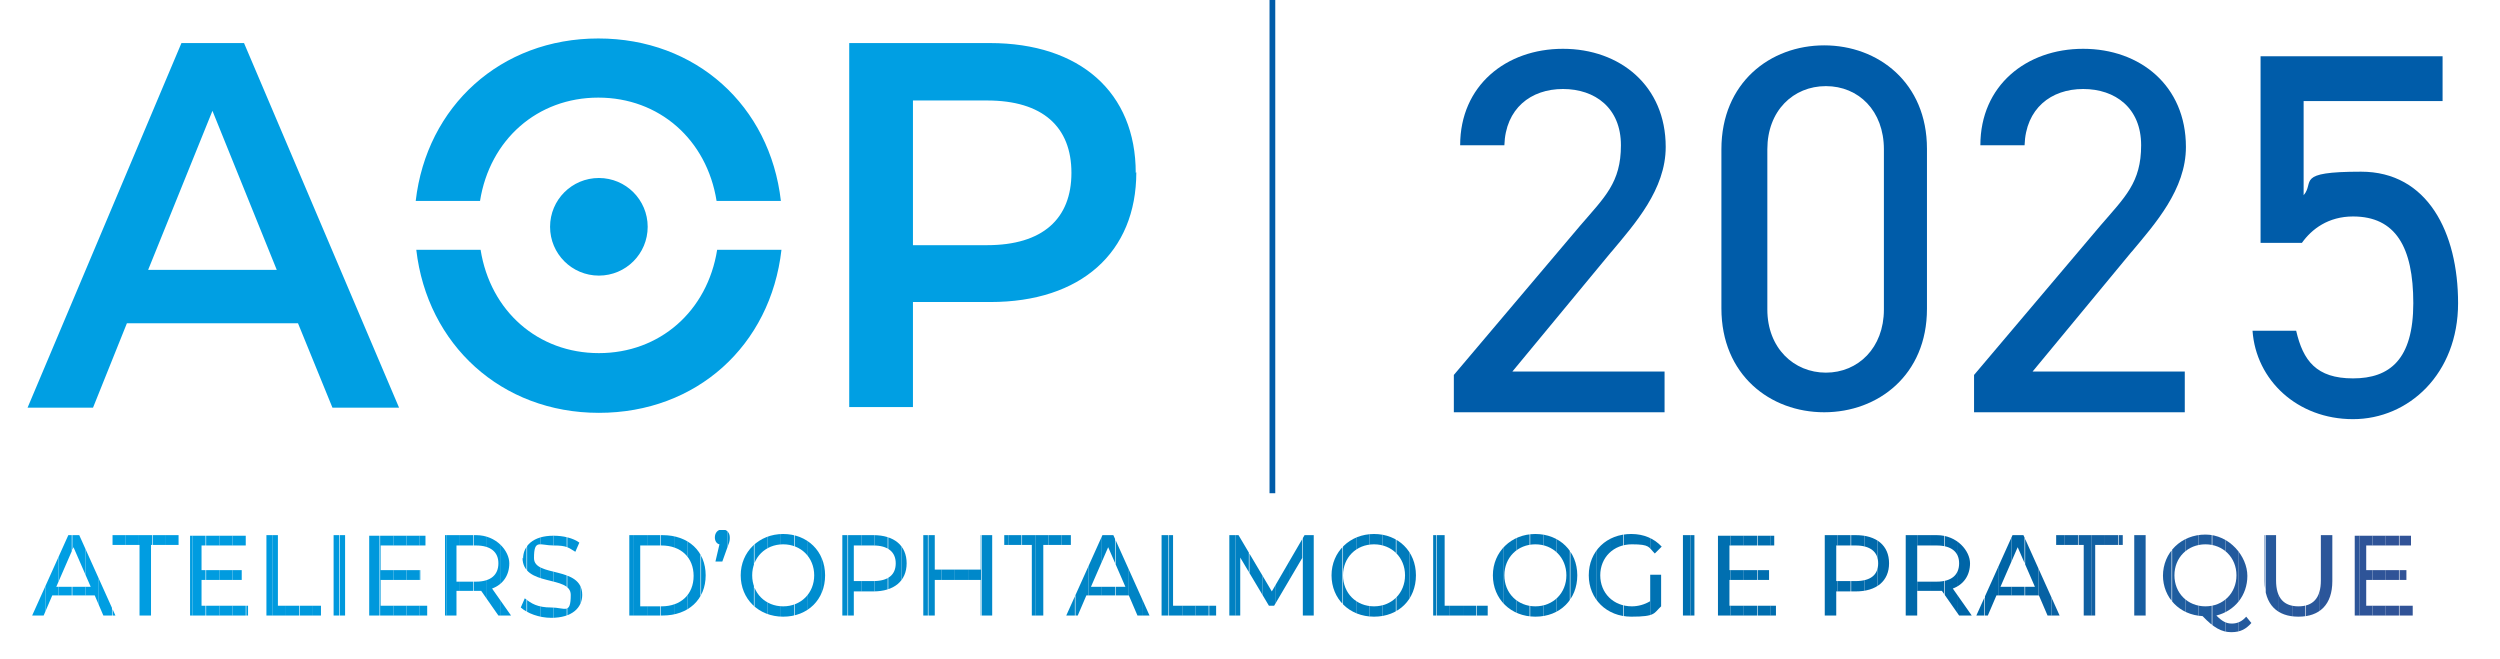 <?xml version="1.0" encoding="UTF-8"?>
<svg id="Calque_1" data-name="Calque 1" xmlns="http://www.w3.org/2000/svg" xmlns:xlink="http://www.w3.org/1999/xlink" version="1.1" viewBox="0 0 435.4 114.8">
  <defs>
    <style>
      .cls-1 {
        fill: #29579b;
      }

      .cls-1, .cls-2, .cls-3, .cls-4, .cls-5, .cls-6, .cls-7, .cls-8, .cls-9, .cls-10, .cls-11, .cls-12, .cls-13, .cls-14, .cls-15, .cls-16, .cls-17, .cls-18, .cls-19, .cls-20, .cls-21, .cls-22, .cls-23, .cls-24, .cls-25, .cls-26, .cls-27, .cls-28, .cls-29, .cls-30, .cls-31, .cls-32, .cls-33, .cls-34, .cls-35, .cls-36, .cls-37, .cls-38, .cls-39, .cls-40, .cls-41, .cls-42, .cls-43, .cls-44, .cls-45, .cls-46, .cls-47, .cls-48, .cls-49, .cls-50, .cls-51, .cls-52, .cls-53, .cls-54, .cls-55, .cls-56, .cls-57, .cls-58, .cls-59, .cls-60, .cls-61, .cls-62, .cls-63, .cls-64, .cls-65, .cls-66, .cls-67, .cls-68, .cls-69, .cls-70, .cls-71, .cls-72, .cls-73, .cls-74, .cls-75, .cls-76, .cls-77, .cls-78, .cls-79, .cls-80, .cls-81, .cls-82, .cls-83, .cls-84, .cls-85, .cls-86, .cls-87, .cls-88, .cls-89, .cls-90, .cls-91, .cls-92, .cls-93, .cls-94, .cls-95, .cls-96, .cls-97, .cls-98, .cls-99, .cls-100, .cls-101, .cls-102, .cls-103, .cls-104, .cls-105, .cls-106, .cls-107, .cls-108, .cls-109, .cls-110, .cls-111, .cls-112, .cls-113, .cls-114, .cls-115, .cls-116, .cls-117, .cls-118, .cls-119, .cls-120, .cls-121, .cls-122, .cls-123, .cls-124, .cls-125, .cls-126, .cls-127, .cls-128, .cls-129, .cls-130, .cls-131 {
        stroke-width: 0px;
      }

      .cls-2 {
        fill: #0097da;
      }

      .cls-3 {
        fill: #006bad;
      }

      .cls-4 {
        fill: #0086c8;
      }

      .cls-5 {
        fill: #2b569a;
      }

      .cls-6 {
        fill: #005ca9;
      }

      .cls-132 {
        clip-path: url(#clippath);
      }

      .cls-7 {
        fill: #165fa1;
      }

      .cls-8 {
        fill: none;
      }

      .cls-9 {
        fill: #0084c5;
      }

      .cls-10 {
        fill: #009ce0;
      }

      .cls-11 {
        fill: #205c9e;
      }

      .cls-12 {
        fill: #007dbf;
      }

      .cls-13 {
        fill: #0079bb;
      }

      .cls-14 {
        fill: #008dd0;
      }

      .cls-15 {
        fill: #009de1;
      }

      .cls-16 {
        fill: #0075b6;
      }

      .cls-17 {
        fill: #315397;
      }

      .cls-18 {
        fill: #09d;
      }

      .cls-19 {
        fill: #009ee2;
      }

      .cls-20 {
        fill: #0083c5;
      }

      .cls-21 {
        fill: #0076b7;
      }

      .cls-22 {
        fill: #1061a3;
      }

      .cls-23 {
        fill: #0069ab;
      }

      .cls-24 {
        fill: #1260a2;
      }

      .cls-25 {
        fill: #0097db;
      }

      .cls-26 {
        fill: #0095d8;
      }

      .cls-27 {
        fill: #006bac;
      }

      .cls-28 {
        fill: #1e5d9f;
      }

      .cls-29 {
        fill: #0263a5;
      }

      .cls-30 {
        fill: #0098dc;
      }

      .cls-31 {
        fill: #0068aa;
      }

      .cls-32 {
        fill: #0073b4;
      }

      .cls-33 {
        fill: #0099dc;
      }

      .cls-34 {
        fill: #0089cb;
      }

      .cls-35 {
        fill: #26599c;
      }

      .cls-36 {
        fill: #0088c9;
      }

      .cls-37 {
        fill: #0082c3;
      }

      .cls-38 {
        fill: #0081c2;
      }

      .cls-39 {
        fill: #2e5498;
      }

      .cls-40 {
        fill: #0078b9;
      }

      .cls-41 {
        fill: #0078ba;
      }

      .cls-42 {
        fill: #009fe3;
      }

      .cls-43 {
        fill: #0962a4;
      }

      .cls-44 {
        fill: #0065a7;
      }

      .cls-45 {
        fill: #006aac;
      }

      .cls-46 {
        fill: #0064a6;
      }

      .cls-133 {
        clip-path: url(#clippath-1);
      }

      .cls-47 {
        fill: #2a579a;
      }

      .cls-48 {
        fill: #009ee3;
      }

      .cls-49 {
        fill: #305397;
      }

      .cls-50 {
        fill: #008dcf;
      }

      .cls-51 {
        fill: #225b9e;
      }

      .cls-52 {
        fill: #007bbc;
      }

      .cls-53 {
        fill: #0093d6;
      }

      .cls-54 {
        fill: #28589b;
      }

      .cls-55 {
        fill: #0067a9;
      }

      .cls-56 {
        fill: #0072b3;
      }

      .cls-57 {
        fill: #009ce1;
      }

      .cls-58 {
        fill: #007ebf;
      }

      .cls-59 {
        fill: #0079ba;
      }

      .cls-60 {
        fill: #2f5498;
      }

      .cls-61 {
        fill: #0083c4;
      }

      .cls-62 {
        fill: #0077b8;
      }

      .cls-63 {
        fill: #1460a2;
      }

      .cls-64 {
        fill: #008cce;
      }

      .cls-65 {
        fill: #0091d4;
      }

      .cls-66 {
        fill: #1f5c9f;
      }

      .cls-67 {
        fill: #1c5da0;
      }

      .cls-68 {
        fill: #0069aa;
      }

      .cls-69 {
        fill: #0095d9;
      }

      .cls-70 {
        fill: #009bdf;
      }

      .cls-71 {
        fill: #006fb0;
      }

      .cls-72 {
        fill: #0084c6;
      }

      .cls-73 {
        fill: #0068a9;
      }

      .cls-74 {
        fill: #007fc1;
      }

      .cls-75 {
        fill: #0063a5;
      }

      .cls-76 {
        fill: #008fd1;
      }

      .cls-77 {
        fill: #008bce;
      }

      .cls-78 {
        fill: #0087c9;
      }

      .cls-79 {
        fill: #007cbd;
      }

      .cls-80 {
        fill: #0082c4;
      }

      .cls-81 {
        fill: #007dbe;
      }

      .cls-82 {
        fill: #008ed1;
      }

      .cls-83 {
        fill: #0098db;
      }

      .cls-84 {
        fill: #008fd2;
      }

      .cls-85 {
        fill: #007abb;
      }

      .cls-86 {
        fill: #0074b5;
      }

      .cls-87 {
        fill: #0088ca;
      }

      .cls-88 {
        fill: #009add;
      }

      .cls-89 {
        fill: #008ed0;
      }

      .cls-90 {
        fill: #0081c3;
      }

      .cls-91 {
        fill: #007fc0;
      }

      .cls-92 {
        fill: #0066a8;
      }

      .cls-93 {
        fill: #006cae;
      }

      .cls-94 {
        fill: #007ec0;
      }

      .cls-95 {
        fill: #0080c2;
      }

      .cls-96 {
        fill: #0071b2;
      }

      .cls-97 {
        fill: #006cad;
      }

      .cls-98 {
        fill: #0077b9;
      }

      .cls-99 {
        fill: #009de2;
      }

      .cls-100 {
        fill: #0080c1;
      }

      .cls-101 {
        fill: #0090d3;
      }

      .cls-102 {
        fill: #009adf;
      }

      .cls-103 {
        fill: #0096da;
      }

      .cls-104 {
        fill: #0090d2;
      }

      .cls-105 {
        fill: #0662a4;
      }

      .cls-106 {
        fill: #0085c6;
      }

      .cls-107 {
        fill: #006aab;
      }

      .cls-108 {
        fill: #007abc;
      }

      .cls-109 {
        fill: #0094d7;
      }

      .cls-110 {
        fill: #009ade;
      }

      .cls-111 {
        fill: #006dae;
      }

      .cls-112 {
        fill: #27599c;
      }

      .cls-113 {
        fill: #2c5699;
      }

      .cls-114 {
        fill: #0086c7;
      }

      .cls-115 {
        fill: #0096d9;
      }

      .cls-116 {
        fill: #0070b1;
      }

      .cls-117 {
        fill: #008acc;
      }

      .cls-118 {
        fill: #006eaf;
      }

      .cls-119 {
        fill: #008bcd;
      }

      .cls-120 {
        fill: #0091d3;
      }

      .cls-121 {
        fill: #0092d4;
      }

      .cls-122 {
        fill: #185ea1;
      }

      .cls-123 {
        fill: #235a9d;
      }

      .cls-124 {
        fill: #245a9d;
      }

      .cls-125 {
        fill: #0085c7;
      }

      .cls-126 {
        fill: #1a5ea0;
      }

      .cls-127 {
        fill: #0092d5;
      }

      .cls-128 {
        fill: #0067a8;
      }

      .cls-129 {
        fill: #2d5599;
      }

      .cls-130 {
        fill: #008acb;
      }

      .cls-131 {
        fill: #0d61a3;
      }
    </style>
    <clipPath id="clippath">
      <path class="cls-8" d="M12.8,95.3l3,6.9h-6l3-6.9ZM11.9,93.2l-6.3,14h2l1.5-3.5h7.4l1.5,3.5h2.1l-6.3-14h-2ZM19.5,93.2v1.7h4.8v12.3h2v-12.3h4.8v-1.7h-11.5ZM33.1,93.2v14h10.1v-1.7h-8.1v-4.5h7v-1.7h-7v-4.3h7.8v-1.7h-9.8ZM46.4,93.2v14h9.5v-1.7h-7.5v-12.3h-2ZM58.1,107.2h2v-14h-2v14ZM64.3,93.2v14h10.1v-1.7h-8.1v-4.5h6.9v-1.7h-6.9v-4.3h7.8v-1.7h-9.8ZM79.5,95h3.4c2.5,0,3.9,1.1,3.9,3.1s-1.3,3.2-3.9,3.2h-3.4v-6.3ZM77.5,93.2v14h2v-4.3h3.4c.3,0,.6,0,.9,0l3,4.3h2.2l-3.3-4.7c1.9-.7,3-2.3,3-4.4s-2.2-4.9-5.8-4.9h-5.4ZM111.5,95h3.7c3.4,0,5.6,2.1,5.6,5.3s-2.2,5.3-5.6,5.3h-3.7v-10.5ZM109.6,93.2v14h5.8c4.5,0,7.5-2.8,7.5-7s-3-7-7.5-7h-5.8ZM148.7,95h3.4c2.5,0,3.9,1.1,3.9,3.1s-1.3,3.1-3.9,3.1h-3.4v-6.3ZM146.7,93.2v14h2v-4.2h3.4c3.6,0,5.8-1.8,5.8-4.9s-2.2-4.9-5.8-4.9h-5.4ZM170.8,93.2v6h-8v-6h-2v14h2v-6.2h8v6.2h2v-14h-2ZM174.9,93.2v1.7h4.8v12.3h2v-12.3h4.8v-1.7h-11.5ZM193,95.3l3,6.9h-6l3-6.9ZM192,93.2l-6.3,14h2l1.5-3.5h7.4l1.5,3.5h2.1l-6.3-14h-2ZM202.3,93.2v14h9.5v-1.7h-7.5v-12.3h-2ZM227.2,93.2l-5.7,9.8-5.8-9.8h-1.6v14h1.9v-10.1l5,8.4h.9l5-8.5v10.2h1.9v-14h-1.6ZM249.6,93.2v14h9.5v-1.7h-7.5v-12.3h-2ZM293.1,107.2h2v-14h-2v14ZM299.2,93.2v14h10.1v-1.7h-8.1v-4.5h6.9v-1.7h-6.9v-4.3h7.8v-1.7h-9.8ZM319.8,95h3.4c2.5,0,3.9,1.1,3.9,3.1s-1.3,3.1-3.9,3.1h-3.4v-6.3ZM317.8,93.2v14h2v-4.2h3.4c3.6,0,5.8-1.8,5.8-4.9s-2.2-4.9-5.8-4.9h-5.4ZM333.9,95h3.4c2.5,0,3.9,1.1,3.9,3.1s-1.3,3.2-3.9,3.2h-3.4v-6.3ZM331.9,93.2v14h2v-4.3h3.4c.3,0,.6,0,.9,0l3,4.3h2.2l-3.3-4.7c1.9-.7,3-2.3,3-4.4s-2.2-4.9-5.8-4.9h-5.4ZM351.4,95.3l3,6.9h-6l3-6.9ZM350.5,93.2l-6.3,14h2l1.5-3.5h7.4l1.5,3.5h2.1l-6.3-14h-2ZM358.1,93.2v1.7h4.8v12.3h2v-12.3h4.8v-1.7h-11.5ZM371.7,107.2h2v-14h-2v14ZM404.2,93.2v7.9c0,3.1-1.4,4.5-3.9,4.5s-3.9-1.4-3.9-4.5v-7.9h-2v8c0,4.1,2.2,6.2,5.9,6.2s5.9-2.1,5.9-6.2v-8h-1.9ZM410.1,93.2v14h10.1v-1.7h-8.1v-4.5h7v-1.7h-7v-4.3h7.8v-1.7h-9.8ZM91,97.1c0,5.2,8.4,3,8.4,6.5s-1,2.2-3.4,2.2-3.5-.7-4.6-1.6l-.7,1.6c1.1,1,3.2,1.8,5.3,1.8,3.7,0,5.4-1.8,5.4-4,0-5.1-8.4-3-8.4-6.4s1-2.2,3.4-2.2,2.6.4,3.8,1.1l.7-1.6c-1.1-.8-2.8-1.2-4.5-1.2-3.6,0-5.3,1.8-5.3,4M131,100.2c0-3.1,2.3-5.4,5.4-5.4s5.4,2.3,5.4,5.4-2.3,5.4-5.4,5.4-5.4-2.3-5.4-5.4M129,100.2c0,4.1,3.1,7.2,7.4,7.2s7.3-3,7.3-7.2-3.1-7.2-7.3-7.2-7.4,3.1-7.4,7.2M233.9,100.2c0-3.1,2.3-5.4,5.4-5.4s5.4,2.3,5.4,5.4-2.3,5.4-5.4,5.4-5.4-2.3-5.4-5.4M231.9,100.2c0,4.1,3.1,7.2,7.4,7.2s7.3-3,7.3-7.2-3.1-7.2-7.3-7.2-7.4,3.1-7.4,7.2M262,100.2c0-3.1,2.3-5.4,5.4-5.4s5.4,2.3,5.4,5.4-2.3,5.4-5.4,5.4-5.4-2.3-5.4-5.4M260,100.2c0,4.1,3.1,7.2,7.4,7.2s7.3-3,7.3-7.2-3.1-7.2-7.3-7.2-7.4,3.1-7.4,7.2M276.7,100.2c0,4.1,3.1,7.2,7.4,7.2s3.9-.6,5.2-1.8v-5.5h-1.9v4.6c-1,.6-2.1.9-3.2.9-3.2,0-5.5-2.3-5.5-5.4s2.3-5.4,5.5-5.4,2.9.5,4,1.6l1.2-1.2c-1.3-1.4-3.1-2.2-5.3-2.2-4.3,0-7.4,3-7.4,7.2M378.7,100.2c0-3.1,2.3-5.4,5.4-5.4s5.4,2.3,5.4,5.4-2.3,5.4-5.4,5.4-5.4-2.3-5.4-5.4M376.7,100.2c0,3.9,2.9,6.9,6.9,7.1,1.9,2,3.3,2.8,5,2.8s2.6-.6,3.5-1.6l-.9-1.1c-.7.8-1.5,1.2-2.5,1.2s-1.7-.4-2.7-1.4c3.2-.8,5.4-3.5,5.4-6.9s-3.1-7.2-7.3-7.2-7.4,3.1-7.4,7.2M124.5,93.6c0,.6.3,1.1.8,1.2l-.7,3h1.2l1-2.8c.3-.7.3-1,.3-1.4,0-.8-.5-1.4-1.3-1.4s-1.3.6-1.3,1.4"/>
    </clipPath>
    <clipPath id="clippath-1">
      <rect class="cls-8" x="5.6" y="92.3" width="414.6" height="17.9"/>
    </clipPath>
  </defs>
  <g class="cls-132">
    <g class="cls-133">
      <rect class="cls-42" x="5.6" y="92.3" width="2.3" height="17.9"/>
      <rect class="cls-42" x="7.9" y="92.3" width="2.3" height="17.9"/>
      <rect class="cls-48" x="10.2" y="92.3" width="2.3" height="17.9"/>
      <rect class="cls-48" x="12.6" y="92.3" width="2.3" height="17.9"/>
      <rect class="cls-48" x="14.9" y="92.3" width="2.3" height="17.9"/>
      <rect class="cls-19" x="17.2" y="92.3" width="2.3" height="17.9"/>
      <rect class="cls-99" x="19.6" y="92.3" width="2.3" height="17.9"/>
      <rect class="cls-99" x="21.9" y="92.3" width="2.3" height="17.9"/>
      <rect class="cls-15" x="24.2" y="92.3" width="2.3" height="17.9"/>
      <rect class="cls-15" x="26.6" y="92.3" width="2.3" height="17.9"/>
      <rect class="cls-57" x="28.9" y="92.3" width="2.3" height="17.9"/>
      <rect class="cls-10" x="31.2" y="92.3" width="2.3" height="17.9"/>
      <rect class="cls-10" x="33.5" y="92.3" width="2.3" height="17.9"/>
      <rect class="cls-10" x="35.9" y="92.3" width="2.3" height="17.9"/>
      <rect class="cls-70" x="38.2" y="92.3" width="2.3" height="17.9"/>
      <rect class="cls-70" x="40.5" y="92.3" width="2.3" height="17.9"/>
      <rect class="cls-70" x="42.9" y="92.3" width="2.3" height="17.9"/>
      <rect class="cls-102" x="45.2" y="92.3" width="2.3" height="17.9"/>
      <rect class="cls-110" x="47.5" y="92.3" width="2.3" height="17.9"/>
      <rect class="cls-110" x="49.8" y="92.3" width="2.3" height="17.9"/>
      <rect class="cls-88" x="52.2" y="92.3" width="2.3" height="17.9"/>
      <rect class="cls-18" x="54.5" y="92.3" width="2.3" height="17.9"/>
      <rect class="cls-18" x="56.8" y="92.3" width="2.3" height="17.9"/>
      <rect class="cls-33" x="59.2" y="92.3" width="2.3" height="17.9"/>
      <rect class="cls-30" x="61.5" y="92.3" width="2.3" height="17.9"/>
      <rect class="cls-30" x="63.8" y="92.3" width="2.3" height="17.9"/>
      <rect class="cls-83" x="66.2" y="92.3" width="2.3" height="17.9"/>
      <rect class="cls-25" x="68.5" y="92.3" width="2.3" height="17.9"/>
      <rect class="cls-25" x="70.8" y="92.3" width="2.3" height="17.9"/>
      <rect class="cls-2" x="73.1" y="92.3" width="2.3" height="17.9"/>
      <rect class="cls-2" x="75.5" y="92.3" width="2.3" height="17.9"/>
      <rect class="cls-103" x="77.8" y="92.3" width="2.3" height="17.9"/>
      <rect class="cls-115" x="80.1" y="92.3" width="2.3" height="17.9"/>
      <rect class="cls-115" x="82.5" y="92.3" width="2.3" height="17.9"/>
      <rect class="cls-69" x="84.8" y="92.3" width="2.3" height="17.9"/>
      <rect class="cls-26" x="87.1" y="92.3" width="2.3" height="17.9"/>
      <rect class="cls-26" x="89.4" y="92.3" width="2.3" height="17.9"/>
      <rect class="cls-109" x="91.8" y="92.3" width="2.3" height="17.9"/>
      <rect class="cls-109" x="94.1" y="92.3" width="2.3" height="17.9"/>
      <rect class="cls-109" x="96.4" y="92.3" width="2.3" height="17.9"/>
      <rect class="cls-53" x="98.8" y="92.3" width="2.3" height="17.9"/>
      <rect class="cls-53" x="101.1" y="92.3" width="2.3" height="17.9"/>
      <rect class="cls-53" x="103.4" y="92.3" width="2.3" height="17.9"/>
      <rect class="cls-127" x="105.7" y="92.3" width="2.3" height="17.9"/>
      <rect class="cls-127" x="108.1" y="92.3" width="2.3" height="17.9"/>
      <rect class="cls-121" x="110.4" y="92.3" width="2.3" height="17.9"/>
      <rect class="cls-65" x="112.7" y="92.3" width="2.3" height="17.9"/>
      <rect class="cls-65" x="115.1" y="92.3" width="2.3" height="17.9"/>
      <rect class="cls-120" x="117.4" y="92.3" width="2.3" height="17.9"/>
      <rect class="cls-101" x="119.7" y="92.3" width="2.3" height="17.9"/>
      <rect class="cls-104" x="122.1" y="92.3" width="2.3" height="17.9"/>
      <rect class="cls-104" x="124.4" y="92.3" width="2.3" height="17.9"/>
      <rect class="cls-84" x="126.7" y="92.3" width="2.3" height="17.9"/>
      <rect class="cls-76" x="129" y="92.3" width="2.3" height="17.9"/>
      <rect class="cls-82" x="131.4" y="92.3" width="2.3" height="17.9"/>
      <rect class="cls-89" x="133.7" y="92.3" width="2.3" height="17.9"/>
      <rect class="cls-89" x="136" y="92.3" width="2.3" height="17.9"/>
      <rect class="cls-14" x="138.4" y="92.3" width="2.3" height="17.9"/>
      <rect class="cls-50" x="140.7" y="92.3" width="2.3" height="17.9"/>
      <rect class="cls-50" x="143" y="92.3" width="2.3" height="17.9"/>
      <rect class="cls-64" x="145.3" y="92.3" width="2.3" height="17.9"/>
      <rect class="cls-64" x="147.7" y="92.3" width="2.3" height="17.9"/>
      <rect class="cls-77" x="150" y="92.3" width="2.3" height="17.9"/>
      <rect class="cls-119" x="152.3" y="92.3" width="2.3" height="17.9"/>
      <rect class="cls-119" x="154.7" y="92.3" width="2.3" height="17.9"/>
      <rect class="cls-117" x="157" y="92.3" width="2.3" height="17.9"/>
      <rect class="cls-117" x="159.3" y="92.3" width="2.3" height="17.9"/>
      <rect class="cls-130" x="161.7" y="92.3" width="2.3" height="17.9"/>
      <rect class="cls-34" x="164" y="92.3" width="2.3" height="17.9"/>
      <rect class="cls-34" x="166.3" y="92.3" width="2.3" height="17.9"/>
      <rect class="cls-87" x="168.6" y="92.3" width="2.3" height="17.9"/>
      <rect class="cls-87" x="171" y="92.3" width="2.3" height="17.9"/>
      <rect class="cls-36" x="173.3" y="92.3" width="2.3" height="17.9"/>
      <rect class="cls-78" x="175.6" y="92.3" width="2.3" height="17.9"/>
      <rect class="cls-78" x="178" y="92.3" width="2.3" height="17.9"/>
      <rect class="cls-4" x="180.3" y="92.3" width="2.3" height="17.9"/>
      <rect class="cls-4" x="182.6" y="92.3" width="2.3" height="17.9"/>
      <rect class="cls-114" x="184.9" y="92.3" width="2.3" height="17.9"/>
      <rect class="cls-125" x="187.3" y="92.3" width="2.3" height="17.9"/>
      <rect class="cls-106" x="189.6" y="92.3" width="2.3" height="17.9"/>
      <rect class="cls-72" x="191.9" y="92.3" width="2.3" height="17.9"/>
      <rect class="cls-72" x="194.3" y="92.3" width="2.3" height="17.9"/>
      <rect class="cls-9" x="196.6" y="92.3" width="2.3" height="17.9"/>
      <rect class="cls-20" x="198.9" y="92.3" width="2.3" height="17.9"/>
      <rect class="cls-61" x="201.2" y="92.3" width="2.3" height="17.9"/>
      <rect class="cls-80" x="203.6" y="92.3" width="2.3" height="17.9"/>
      <rect class="cls-37" x="205.9" y="92.3" width="2.3" height="17.9"/>
      <rect class="cls-90" x="208.2" y="92.3" width="2.3" height="17.9"/>
      <rect class="cls-38" x="210.6" y="92.3" width="2.3" height="17.9"/>
      <rect class="cls-38" x="212.9" y="92.3" width="2.3" height="17.9"/>
      <rect class="cls-95" x="215.2" y="92.3" width="2.3" height="17.9"/>
      <rect class="cls-100" x="217.6" y="92.3" width="2.3" height="17.9"/>
      <rect class="cls-74" x="219.9" y="92.3" width="2.3" height="17.9"/>
      <rect class="cls-91" x="222.2" y="92.3" width="2.3" height="17.9"/>
      <rect class="cls-94" x="224.5" y="92.3" width="2.3" height="17.9"/>
      <rect class="cls-58" x="226.9" y="92.3" width="2.3" height="17.9"/>
      <rect class="cls-12" x="229.2" y="92.3" width="2.3" height="17.9"/>
      <rect class="cls-81" x="231.5" y="92.3" width="2.3" height="17.9"/>
      <rect class="cls-81" x="233.9" y="92.3" width="2.3" height="17.9"/>
      <rect class="cls-79" x="236.2" y="92.3" width="2.3" height="17.9"/>
      <rect class="cls-79" x="238.5" y="92.3" width="2.3" height="17.9"/>
      <rect class="cls-52" x="240.8" y="92.3" width="2.3" height="17.9"/>
      <rect class="cls-52" x="243.2" y="92.3" width="2.3" height="17.9"/>
      <rect class="cls-108" x="245.5" y="92.3" width="2.3" height="17.9"/>
      <rect class="cls-85" x="247.8" y="92.3" width="2.3" height="17.9"/>
      <rect class="cls-13" x="250.2" y="92.3" width="2.3" height="17.9"/>
      <rect class="cls-59" x="252.5" y="92.3" width="2.3" height="17.9"/>
      <rect class="cls-41" x="254.8" y="92.3" width="2.3" height="17.9"/>
      <rect class="cls-40" x="257.2" y="92.3" width="2.3" height="17.9"/>
      <rect class="cls-98" x="259.5" y="92.3" width="2.3" height="17.9"/>
      <rect class="cls-62" x="261.8" y="92.3" width="2.3" height="17.9"/>
      <rect class="cls-62" x="264.1" y="92.3" width="2.3" height="17.9"/>
      <rect class="cls-21" x="266.5" y="92.3" width="2.3" height="17.9"/>
      <rect class="cls-21" x="268.8" y="92.3" width="2.3" height="17.9"/>
      <rect class="cls-16" x="271.1" y="92.3" width="2.3" height="17.9"/>
      <rect class="cls-16" x="273.5" y="92.3" width="2.3" height="17.9"/>
      <rect class="cls-86" x="275.8" y="92.3" width="2.3" height="17.9"/>
      <rect class="cls-86" x="278.1" y="92.3" width="2.3" height="17.9"/>
      <rect class="cls-32" x="280.4" y="92.3" width="2.3" height="17.9"/>
      <rect class="cls-32" x="282.8" y="92.3" width="2.3" height="17.9"/>
      <rect class="cls-56" x="285.1" y="92.3" width="2.3" height="17.9"/>
      <rect class="cls-56" x="287.4" y="92.3" width="2.3" height="17.9"/>
      <rect class="cls-96" x="289.8" y="92.3" width="2.3" height="17.9"/>
      <rect class="cls-96" x="292.1" y="92.3" width="2.3" height="17.9"/>
      <rect class="cls-116" x="294.4" y="92.3" width="2.3" height="17.9"/>
      <rect class="cls-116" x="296.7" y="92.3" width="2.3" height="17.9"/>
      <rect class="cls-71" x="299.1" y="92.3" width="2.3" height="17.9"/>
      <rect class="cls-71" x="301.4" y="92.3" width="2.3" height="17.9"/>
      <rect class="cls-118" x="303.7" y="92.3" width="2.3" height="17.9"/>
      <rect class="cls-118" x="306.1" y="92.3" width="2.3" height="17.9"/>
      <rect class="cls-111" x="308.4" y="92.3" width="2.3" height="17.9"/>
      <rect class="cls-93" x="310.7" y="92.3" width="2.3" height="17.9"/>
      <rect class="cls-97" x="313.1" y="92.3" width="2.3" height="17.9"/>
      <rect class="cls-3" x="315.4" y="92.3" width="2.3" height="17.9"/>
      <rect class="cls-27" x="317.7" y="92.3" width="2.3" height="17.9"/>
      <rect class="cls-45" x="320" y="92.3" width="2.3" height="17.9"/>
      <rect class="cls-107" x="322.4" y="92.3" width="2.3" height="17.9"/>
      <rect class="cls-23" x="324.7" y="92.3" width="2.3" height="17.9"/>
      <rect class="cls-68" x="327" y="92.3" width="2.3" height="17.9"/>
      <rect class="cls-31" x="329.4" y="92.3" width="2.3" height="17.9"/>
      <rect class="cls-73" x="331.7" y="92.3" width="2.3" height="17.9"/>
      <rect class="cls-55" x="334" y="92.3" width="2.3" height="17.9"/>
      <rect class="cls-128" x="336.3" y="92.3" width="2.3" height="17.9"/>
      <rect class="cls-92" x="338.7" y="92.3" width="2.3" height="17.9"/>
      <rect class="cls-44" x="341" y="92.3" width="2.3" height="17.9"/>
      <rect class="cls-44" x="343.3" y="92.3" width="2.3" height="17.9"/>
      <rect class="cls-46" x="345.7" y="92.3" width="2.3" height="17.9"/>
      <rect class="cls-46" x="348" y="92.3" width="2.3" height="17.9"/>
      <rect class="cls-75" x="350.3" y="92.3" width="2.3" height="17.9"/>
      <rect class="cls-29" x="352.7" y="92.3" width="2.3" height="17.9"/>
      <rect class="cls-105" x="355" y="92.3" width="2.3" height="17.9"/>
      <rect class="cls-43" x="357.3" y="92.3" width="2.3" height="17.9"/>
      <rect class="cls-131" x="359.6" y="92.3" width="2.3" height="17.9"/>
      <rect class="cls-22" x="362" y="92.3" width="2.3" height="17.9"/>
      <rect class="cls-24" x="364.3" y="92.3" width="2.3" height="17.9"/>
      <rect class="cls-63" x="366.6" y="92.3" width="2.3" height="17.9"/>
      <rect class="cls-7" x="369" y="92.3" width="2.3" height="17.9"/>
      <rect class="cls-122" x="371.3" y="92.3" width="2.3" height="17.9"/>
      <rect class="cls-126" x="373.6" y="92.3" width="2.3" height="17.9"/>
      <rect class="cls-67" x="375.9" y="92.3" width="2.3" height="17.9"/>
      <rect class="cls-28" x="378.3" y="92.3" width="2.3" height="17.9"/>
      <rect class="cls-66" x="380.6" y="92.3" width="2.3" height="17.9"/>
      <rect class="cls-11" x="382.9" y="92.3" width="2.3" height="17.9"/>
      <rect class="cls-51" x="385.3" y="92.3" width="2.3" height="17.9"/>
      <rect class="cls-123" x="387.6" y="92.3" width="2.3" height="17.9"/>
      <rect class="cls-124" x="389.9" y="92.3" width="2.3" height="17.9"/>
      <rect class="cls-35" x="392.2" y="92.3" width="2.3" height="17.9"/>
      <rect class="cls-112" x="394.6" y="92.3" width="2.3" height="17.9"/>
      <rect class="cls-54" x="396.9" y="92.3" width="2.3" height="17.9"/>
      <rect class="cls-1" x="399.2" y="92.3" width="2.3" height="17.9"/>
      <rect class="cls-47" x="401.6" y="92.3" width="2.3" height="17.9"/>
      <rect class="cls-5" x="403.9" y="92.3" width="2.3" height="17.9"/>
      <rect class="cls-113" x="406.2" y="92.3" width="2.3" height="17.9"/>
      <rect class="cls-129" x="408.6" y="92.3" width="2.3" height="17.9"/>
      <rect class="cls-39" x="410.9" y="92.3" width="2.3" height="17.9"/>
      <rect class="cls-60" x="413.2" y="92.3" width="2.3" height="17.9"/>
      <rect class="cls-49" x="415.5" y="92.3" width="2.3" height="17.9"/>
      <rect class="cls-17" x="417.9" y="92.3" width="2.3" height="17.9"/>
      <path class="cls-17" d="M420.2,110.2v-17.9,17.9Z"/>
    </g>
  </g>
  <g>
    <rect class="cls-6" x="221.1" width="1" height="85.9"/>
    <path class="cls-42" d="M48.2,47h-22.4l11.2-27.7,11.2,27.7ZM57.9,71h11.6L42.5,7.5h-10.9L4.8,71h11.4l5.9-14.7h29.8l6,14.7ZM124.8,35h11.2c-1.9-16.6-14.8-28.3-31.8-28.3s-29.9,11.8-31.8,28.3h11.2c1.7-10.7,10-18,20.6-18s18.9,7.3,20.6,18M104.3,31c-4.7,0-8.5,3.8-8.5,8.5s3.8,8.5,8.5,8.5,8.5-3.8,8.5-8.5-3.8-8.5-8.5-8.5M136.1,43.5h-11.2c-1.7,10.7-10,18-20.6,18s-18.9-7.3-20.6-18h-11.2c1.9,16.5,14.8,28.4,31.8,28.4s29.9-11.7,31.8-28.4M186.6,30.1c0,8-5,12.6-14.7,12.6h-12.9v-25.2h12.9c9.7,0,14.7,4.6,14.7,12.6M197.8,30.1c0-14-9.7-22.6-25.4-22.6h-24.5v63.4h11.1v-18.3h13.5c15.7,0,25.4-8.6,25.4-22.6"/>
  </g>
  <path class="cls-6" d="M401.2,17.6h24.2v-7.8h-31.7v32.5h7.2c1.7-2.4,4.6-4.6,8.9-4.6,7.4,0,10.5,5.3,10.5,15.1s-4.1,13.1-10.5,13.1-8.7-3.1-9.9-8.3h-7.6c.6,8.6,7.8,15.4,17.5,15.4s18.3-7.9,18.3-20.2-5.3-22.9-16.9-22.9-8,1.8-10,4.1v-16.4Z"/>
  <path class="cls-6" d="M371.3,43.8c4-4.8,9.4-10.8,9.4-18.2,0-10.7-8-17.1-17.9-17.1s-17.9,6.4-17.9,16.8h7.7c.2-6.4,4.6-9.8,10.2-9.8s10.1,3.3,10.1,9.8-2.8,9-7.1,14l-22,26v6.5h36.7v-7.1h-26.5l17.2-20.8Z"/>
  <path class="cls-6" d="M317.7,7.9c-9.4,0-17.9,6.5-17.9,18.1v27.7c0,11.6,8.5,18.1,17.9,18.1s17.9-6.5,17.9-18v-27.9c0-11.5-8.5-18-17.9-18ZM328.1,53.9c0,6.7-4.5,11-10.1,11s-10.2-4.3-10.2-11v-27.9c0-6.7,4.5-11,10.2-11s10.1,4.3,10.1,11v27.9Z"/>
  <path class="cls-6" d="M280.7,43.8c4-4.8,9.4-10.8,9.4-18.2,0-10.7-8-17.1-17.9-17.1s-17.9,6.4-17.9,16.8h7.7c.2-6.4,4.6-9.8,10.2-9.8s10.1,3.3,10.1,9.8-2.8,9-7.1,14l-22,26v6.5h36.7v-7.1h-26.5l17.2-20.8Z"/>
</svg>